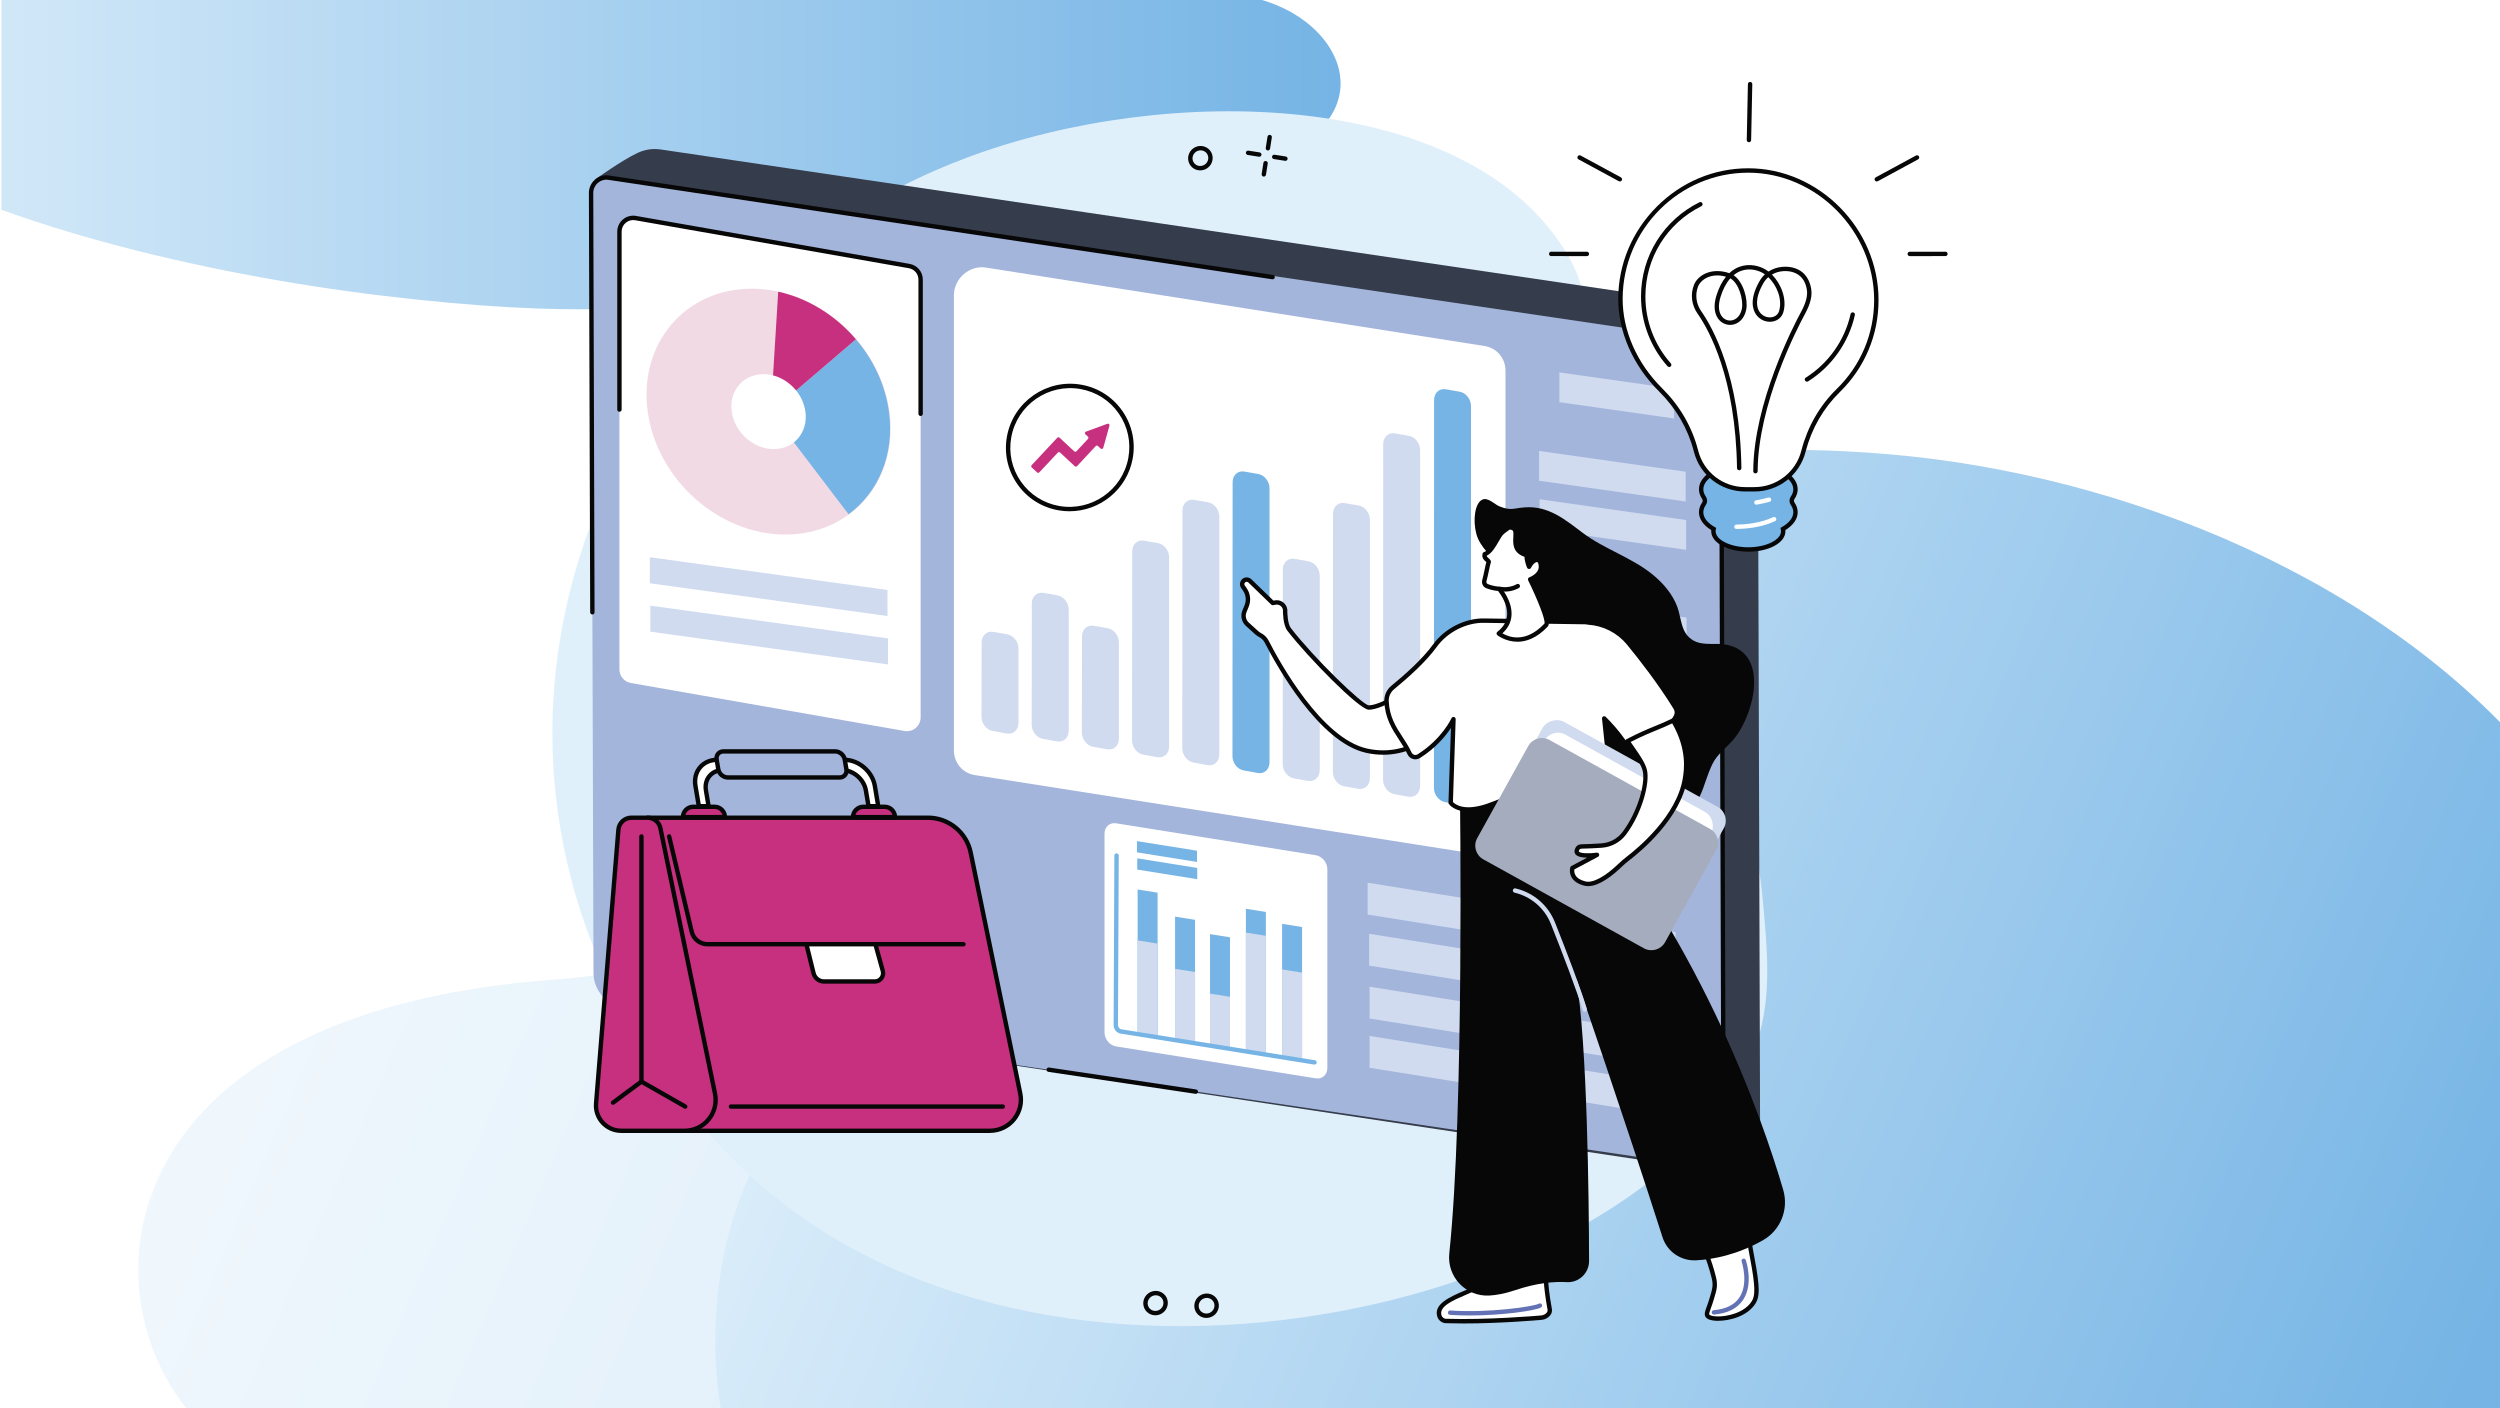 <?xml version="1.0" encoding="UTF-8"?>
<svg id="Layer_1" xmlns="http://www.w3.org/2000/svg" xmlns:xlink="http://www.w3.org/1999/xlink" viewBox="0 0 1708 962">
  <defs>
    <style>
      .cls-1 {
        fill: none;
      }

      .cls-2 {
        fill: #070707;
      }

      .cls-3 {
        fill: #c6307e;
      }

      .cls-4 {
        fill: #a4acbe;
      }

      .cls-5 {
        fill: #6372b4;
      }

      .cls-6 {
        fill: url(#linear-gradient-3);
      }

      .cls-7 {
        fill: url(#linear-gradient-2);
      }

      .cls-8 {
        fill: #d0dbf0;
      }

      .cls-9 {
        fill: #f2dae5;
      }

      .cls-10 {
        fill: url(#linear-gradient);
      }

      .cls-11 {
        fill: #fff;
      }

      .cls-12 {
        fill: #353c4b;
      }

      .cls-13 {
        fill: #75b4e5;
      }

      .cls-14 {
        fill: #e0f0fb;
      }

      .cls-15 {
        opacity: .4;
      }

      .cls-16 {
        clip-path: url(#clippath);
      }

      .cls-17 {
        fill: #a4b5dc;
      }
    </style>
    <clipPath id="clippath">
      <rect class="cls-1" x="1" width="1708" height="962"/>
    </clipPath>
    <linearGradient id="linear-gradient" x1="155.63" y1="426.96" x2="1578.54" y2="1043.18" gradientUnits="userSpaceOnUse">
      <stop offset="0" stop-color="#e0f0fb"/>
      <stop offset="1" stop-color="#75b4e5"/>
    </linearGradient>
    <linearGradient id="linear-gradient-2" x1="546.24" y1="513.46" x2="1665.04" y2="997.98" xlink:href="#linear-gradient"/>
    <linearGradient id="linear-gradient-3" x1="-152.19" y1="65.68" x2="915.89" y2="65.68" gradientUnits="userSpaceOnUse">
      <stop offset="0" stop-color="#e0f0fb"/>
      <stop offset="1" stop-color="#75b4e5"/>
    </linearGradient>
  </defs>
  <rect class="cls-11" width="1708" height="962"/>
  <g class="cls-16">
    <g class="cls-15">
      <path class="cls-10" d="M1129.72,378.73c-414.89-21.85-445.11,112.39-500.06,188.88-20.61,28.68-55.9,49.9-91.96,65.22-47.08,20-102.92,32.22-161.19,36.63C1.7,697.83,62.85,985.18,203.79,1009.36h1494.69c368.18-398.04-153.86-608.77-568.75-630.63Z"/>
    </g>
    <path class="cls-7" d="M1289.95,310.3c-321.09-27.08-344.48,139.24-387,234.01-15.95,35.54-43.26,61.83-71.17,80.81-36.43,24.78-79.65,39.92-124.74,45.38-290.08,35.15-242.75,391.17-133.68,421.12h1156.76c284.94-493.16-119.08-754.24-440.16-781.32Z"/>
    <path class="cls-6" d="M262.15,202.13c254.55,30.34,277.7-21.84,314.1-49.61,13.65-10.41,36.08-17.07,58.79-21.33,29.65-5.56,64.42-7.55,100.42-6.28,231.6,8.14,203.7-110.1,117.79-127.11L-66.47-79.97C-306.5,60.26,7.6,171.8,262.15,202.13Z"/>
  </g>
  <g id="Performance_management">
    <path class="cls-14" d="M413.7,333.85c-17.96,39.81-44.55,116.03-33.86,210.83,13.71,121.63,81.59,217.52,147.61,271.4,219.09,178.8,620.16,63.29,673.27-105.14,9.64-30.56,6.93-60.03,3.59-96.29-10.6-115.34-66.45-149.62-104.01-272.08-34.18-111.45-.48-123.99-32.44-173.54-69.33-107.48-269.47-112.9-407.18-61.37-52.9,19.79-181.25,80.51-246.98,226.19Z"/>
    <path class="cls-11" d="M879.51,500.28c-.4,0-.79-.16-1.09-.47-2.73-2.87-5.55-5.73-8.39-8.5-.59-.58-.6-1.53-.03-2.12.58-.59,1.53-.6,2.12-.03,2.87,2.8,5.71,5.69,8.47,8.58.57.6.55,1.55-.05,2.12-.29.28-.66.41-1.03.41ZM862.35,483.51c-.36,0-.72-.13-1.01-.39-2.94-2.67-5.96-5.32-8.98-7.88-.63-.54-.71-1.48-.18-2.11.53-.63,1.48-.71,2.11-.18,3.05,2.58,6.1,5.25,9.06,7.95.61.56.66,1.51.1,2.12-.3.33-.7.49-1.11.49ZM844.03,468.02c-.32,0-.65-.1-.93-.32-3.11-2.45-6.32-4.87-9.52-7.21-.67-.49-.82-1.43-.33-2.1.49-.67,1.43-.82,2.1-.33,3.24,2.36,6.47,4.81,9.61,7.28.65.51.76,1.45.25,2.11-.3.38-.74.57-1.18.57ZM824.64,453.88c-.29,0-.58-.08-.84-.26-3.29-2.22-6.66-4.41-10.02-6.51-.7-.44-.92-1.36-.48-2.07.44-.7,1.36-.92,2.07-.48,3.39,2.12,6.79,4.32,10.11,6.56.69.46.87,1.4.4,2.08-.29.43-.76.66-1.24.66ZM804.29,441.17c-.25,0-.51-.06-.75-.2-3.43-1.97-6.95-3.91-10.46-5.77-.73-.39-1.01-1.29-.63-2.03.39-.73,1.29-1.01,2.03-.63,3.54,1.87,7.09,3.83,10.56,5.82.72.41.96,1.33.55,2.05-.28.48-.78.75-1.3.75ZM783.07,429.97c-.22,0-.44-.05-.65-.15-3.58-1.73-7.23-3.41-10.85-4.99-.76-.33-1.1-1.22-.77-1.98.33-.76,1.22-1.1,1.98-.77,3.65,1.6,7.34,3.29,10.95,5.04.75.36,1.06,1.26.7,2-.26.54-.79.85-1.35.85ZM761.09,420.35c-.18,0-.37-.03-.55-.11-3.68-1.46-7.45-2.87-11.19-4.19-.78-.28-1.19-1.13-.91-1.91.28-.78,1.13-1.19,1.91-.91,3.77,1.33,7.57,2.76,11.29,4.23.77.3,1.15,1.18.84,1.95-.23.59-.8.95-1.39.95ZM738.47,412.34c-.15,0-.3-.02-.45-.07-3.77-1.18-7.63-2.32-11.46-3.37-.8-.22-1.27-1.04-1.05-1.84.22-.8,1.04-1.27,1.84-1.05,3.87,1.06,7.76,2.2,11.57,3.4.79.25,1.23,1.09.98,1.88-.2.64-.79,1.05-1.43,1.05Z"/>
    <g>
      <g>
        <g>
          <path class="cls-2" d="M866.23,102.8c-.08,0-.16,0-.23-.02-.82-.13-1.38-.9-1.25-1.71l1.2-7.67c.13-.82.9-1.38,1.71-1.25.82.13,1.38.9,1.25,1.71l-1.2,7.67c-.12.74-.75,1.27-1.48,1.27Z"/>
          <path class="cls-2" d="M863.44,120.65c-.08,0-.16,0-.23-.02-.82-.13-1.38-.9-1.25-1.71l1.2-7.67c.13-.82.9-1.37,1.71-1.25.82.13,1.38.9,1.25,1.71l-1.2,7.67c-.12.74-.75,1.27-1.48,1.27Z"/>
          <path class="cls-2" d="M860.34,107.1c-.08,0-.16,0-.23-.02l-7.66-1.2c-.82-.13-1.38-.9-1.25-1.71.13-.82.9-1.37,1.71-1.25l7.66,1.2c.82.13,1.38.9,1.25,1.71-.12.74-.75,1.27-1.48,1.27Z"/>
          <path class="cls-2" d="M878.2,109.89c-.08,0-.16,0-.23-.02l-7.66-1.2c-.82-.13-1.38-.9-1.25-1.71.13-.82.9-1.37,1.71-1.25l7.66,1.2c.82.13,1.38.9,1.25,1.71-.12.74-.75,1.27-1.48,1.27Z"/>
        </g>
        <path class="cls-2" d="M819.96,116.4c-1.47,0-2.95-.38-4.29-1.19h0c-1.89-1.14-3.22-2.95-3.73-5.1-.52-2.18-.15-4.44,1.05-6.37,2.45-3.93,7.63-5.2,11.55-2.83,1.89,1.14,3.22,2.95,3.73,5.1.52,2.18.15,4.44-1.05,6.37-1.61,2.59-4.42,4.02-7.26,4.02ZM817.22,112.64c2.52,1.52,5.87.69,7.46-1.85.77-1.24,1.01-2.69.68-4.08-.33-1.36-1.17-2.51-2.36-3.23-2.52-1.52-5.87-.69-7.45,1.85-.77,1.24-1.01,2.69-.68,4.08.33,1.36,1.17,2.51,2.36,3.23h0Z"/>
      </g>
      <path class="cls-2" d="M789.32,898.61c-1.47,0-2.95-.38-4.29-1.19h0c-1.89-1.14-3.22-2.95-3.73-5.1-.52-2.18-.15-4.44,1.05-6.37,2.45-3.93,7.63-5.2,11.55-2.83,1.89,1.14,3.22,2.95,3.73,5.1.52,2.18.15,4.44-1.05,6.37-1.61,2.59-4.42,4.02-7.26,4.02ZM786.58,894.86c2.52,1.52,5.87.69,7.46-1.85.77-1.24,1.02-2.69.68-4.08-.33-1.36-1.17-2.51-2.36-3.23-2.52-1.52-5.87-.69-7.46,1.85-.77,1.24-1.01,2.69-.68,4.08.33,1.36,1.16,2.51,2.36,3.23h0Z"/>
      <path class="cls-2" d="M824.19,900.41c-1.47,0-2.95-.38-4.29-1.19h0c-1.89-1.14-3.22-2.96-3.73-5.1-.52-2.18-.15-4.44,1.05-6.37,2.45-3.93,7.63-5.2,11.55-2.83,1.89,1.14,3.22,2.95,3.73,5.1.52,2.18.15,4.45-1.05,6.37-1.61,2.59-4.42,4.02-7.26,4.02ZM821.45,896.65c2.53,1.52,5.87.69,7.46-1.85.77-1.24,1.01-2.69.68-4.08-.33-1.36-1.17-2.51-2.36-3.23-2.52-1.52-5.87-.69-7.46,1.85-.77,1.24-1.01,2.69-.68,4.08.33,1.36,1.16,2.51,2.36,3.23h0Z"/>
    </g>
    <g>
      <g>
        <path class="cls-12" d="M1193.26,786.77l-7.02,6.45c-5.35,4.91-12.52,7.18-19.42,6.14l-743.83-112.12c-9.89-1.49-14.68-11.78-14.78-21.91l-4.96-512.7c-.06-6.05,3.58-30.17,3.58-30.17,0,0,18.09-13.03,28.89-18.04,4.93-2.29,10.34-3.09,15.55-2.32l736.59,108.97c7.52,1.11,12.93,7.43,12.96,15.14l1.66,539.82c.02,7.76-3.35,15.34-9.22,20.74Z"/>
        <path class="cls-17" d="M1170.72,798.08l-745.33-110.26c-11.57-1.71-19.88-11.43-19.92-23.28l-1.64-532.81c-.02-6.26,5.7-11.29,11.81-10.38l747.31,110.56c7.52,1.11,12.93,7.43,12.95,15.14l1.68,545.01c.01,3.64-3.31,6.56-6.86,6.03Z"/>
        <path class="cls-2" d="M404.71,419.82c-.83,0-1.5-.67-1.5-1.5l-.88-286.58c0-3.45,1.52-6.76,4.19-9.07,2.62-2.27,6.03-3.29,9.34-2.8l453.83,67.97c.82.12,1.38.89,1.26,1.71-.12.82-.89,1.39-1.71,1.26l-453.83-67.97c-2.44-.36-4.97.4-6.94,2.1-2.01,1.74-3.16,4.22-3.15,6.79l.88,286.58c0,.83-.67,1.5-1.5,1.5h0Z"/>
        <path class="cls-2" d="M1171.54,799.64c-.35,0-.7-.03-1.04-.08l-43.15-6.43c-.82-.12-1.38-.89-1.26-1.71.12-.82.89-1.39,1.7-1.26l43.15,6.43c1.24.18,2.52-.21,3.52-1.07,1.03-.89,1.62-2.16,1.61-3.47l-1.68-545.01c-.01-4.16-1.79-8.03-4.87-10.62-.63-.53-.72-1.48-.18-2.11.53-.63,1.48-.72,2.11-.18,3.76,3.16,5.92,7.86,5.93,12.91l1.68,545.01c0,2.19-.96,4.28-2.65,5.75-1.39,1.2-3.12,1.85-4.88,1.85Z"/>
      </g>
      <g>
        <g>
          <path class="cls-11" d="M1006.69,583.13l-340.7-53.6c-8.33-1.31-14.28-8.35-14.28-16.9V201.82c0-11.55,10.61-20.78,21.87-19.01l340.7,53.6c8.33,1.31,14.28,8.35,14.28,16.9v310.81c0,11.55-10.61,20.78-21.87,19.01Z"/>
          <g>
            <path class="cls-8" d="M687.88,501.15l-9.68-1.75c-4.25-.77-7.65-5.1-7.65-9.74l.09-50.72c0-4.76,3.58-8.02,7.94-7.26l9.59,1.68c4.26.75,7.68,5.08,7.68,9.73v50.79c0,4.78-3.6,8.06-7.98,7.27Z"/>
            <path class="cls-8" d="M722.18,506.54l-9.69-1.75c-4.25-.77-7.65-5.1-7.65-9.74l.1-82.74c0-4.76,3.58-8.03,7.94-7.26l9.59,1.68c4.26.75,7.68,5.07,7.68,9.73v82.82c0,4.78-3.6,8.05-7.98,7.26Z"/>
            <path class="cls-8" d="M756.47,511.94l-9.69-1.75c-4.25-.77-7.65-5.1-7.65-9.74l.1-65.68c0-4.76,3.58-8.03,7.94-7.26l9.59,1.68c4.26.75,7.68,5.08,7.68,9.73v65.75c0,4.78-3.6,8.06-7.98,7.27Z"/>
            <path class="cls-8" d="M790.77,517.33l-9.69-1.75c-4.25-.77-7.65-5.09-7.65-9.74l.11-129.2c0-4.76,3.58-8.03,7.94-7.27l9.58,1.68c4.26.75,7.68,5.08,7.68,9.73v129.28c0,4.78-3.6,8.05-7.98,7.26Z"/>
            <path class="cls-8" d="M825.07,522.73l-9.69-1.75c-4.25-.77-7.65-5.09-7.65-9.73l.11-162.47c0-4.76,3.58-8.04,7.94-7.27l9.58,1.68c4.26.75,7.68,5.07,7.68,9.73v162.55c0,4.78-3.6,8.06-7.98,7.27Z"/>
            <path class="cls-13" d="M859.36,528.12l-9.69-1.75c-4.25-.77-7.65-5.09-7.65-9.73l.11-187.21c0-4.76,3.58-8.04,7.94-7.27l9.58,1.68c4.26.75,7.68,5.07,7.68,9.73v187.29c0,4.78-3.6,8.06-7.98,7.27Z"/>
            <path class="cls-8" d="M893.66,533.52l-9.69-1.75c-4.25-.77-7.65-5.09-7.65-9.73l.11-132.99c0-4.76,3.58-8.03,7.94-7.27l9.58,1.68c4.26.75,7.68,5.08,7.68,9.73v133.06c0,4.78-3.6,8.05-7.98,7.26Z"/>
            <path class="cls-8" d="M927.96,538.92l-9.69-1.75c-4.25-.77-7.65-5.09-7.65-9.73l.11-176.47c0-4.76,3.58-8.04,7.94-7.27l9.58,1.68c4.26.75,7.68,5.08,7.68,9.73v176.55c0,4.78-3.6,8.05-7.98,7.26Z"/>
            <path class="cls-8" d="M962.25,544.31l-9.69-1.75c-4.25-.77-7.65-5.09-7.65-9.73l.11-229.48c0-4.76,3.58-8.04,7.94-7.27l9.58,1.68c4.26.75,7.68,5.08,7.68,9.73v229.55c0,4.78-3.6,8.05-7.98,7.26Z"/>
            <path class="cls-13" d="M997.01,549.78l-9.69-1.75c-4.25-.77-7.65-5.09-7.65-9.73l.11-265.09c0-4.76,3.58-8.04,7.94-7.27l9.58,1.68c4.26.75,7.68,5.08,7.68,9.73v265.17c0,4.78-3.6,8.05-7.98,7.26Z"/>
          </g>
        </g>
        <g>
          <path class="cls-11" d="M898.97,736.73l-136.49-21.82c-4.35-.7-7.87-4.99-7.87-9.6v-135.75c0-4.61,3.53-7.78,7.87-7.08l136.49,21.82c4.35.7,7.87,4.99,7.87,9.6v135.75c0,4.61-3.53,7.78-7.87,7.08Z"/>
          <g>
            <polygon class="cls-13" points="790.88 707.89 777.23 705.71 777.23 607.7 790.88 609.88 790.88 707.89"/>
            <polygon class="cls-8" points="790.88 707.89 777.23 705.71 777.23 642.48 790.88 644.66 790.88 707.89"/>
            <polygon class="cls-13" points="816.46 711.98 802.81 709.8 802.81 626.24 816.46 628.42 816.46 711.98"/>
            <polygon class="cls-8" points="816.46 711.98 802.81 709.8 802.81 661.92 816.46 664.1 816.46 711.98"/>
            <polygon class="cls-13" points="840.33 716.25 826.69 714.07 826.69 638.19 840.33 640.37 840.33 716.25"/>
            <polygon class="cls-8" points="840.33 716.25 826.69 714.07 826.69 678.84 840.33 681.02 840.33 716.25"/>
            <polygon class="cls-13" points="864.84 721.07 851.2 718.89 851.2 620.88 864.84 623.06 864.84 721.07"/>
            <polygon class="cls-8" points="864.84 721.07 851.2 718.89 851.2 637.14 864.84 639.32 864.84 721.07"/>
            <polygon class="cls-13" points="889.57 724.58 875.93 722.39 875.93 631.16 889.57 633.34 889.57 724.58"/>
            <polygon class="cls-8" points="889.57 724.58 875.93 722.39 875.93 662.32 889.57 664.5 889.57 724.58"/>
          </g>
          <path class="cls-13" d="M898.1,727.33c-.08,0-.16,0-.24-.02l-132.21-21.14c-2.72-.44-4.84-3-4.83-5.85l.52-115.82c0-.83.67-1.49,1.5-1.49h0c.83,0,1.5.68,1.49,1.51l-.52,115.82c0,1.36,1.05,2.67,2.3,2.87l132.21,21.14c.82.13,1.38.9,1.24,1.72-.12.74-.76,1.26-1.48,1.26Z"/>
          <g>
            <polygon class="cls-13" points="817.8 588.89 776.81 582.34 776.81 574.66 817.8 581.21 817.8 588.89"/>
            <polygon class="cls-13" points="817.95 600.66 776.96 594.1 776.96 586.42 817.95 592.98 817.95 600.66"/>
          </g>
        </g>
        <g>
          <path class="cls-11" d="M617.96,499.4l-187-32.78c-4.49-.79-7.77-4.69-7.77-9.25V158.24c0-5.83,5.26-10.25,11.01-9.25l187,32.78c4.49.79,7.77,4.69,7.77,9.25v299.14c0,5.83-5.26,10.25-11.01,9.25Z"/>
          <g>
            <g>
              <path class="cls-9" d="M607.7,281.39c6.25,46.39-25.66,83.91-71.28,83.82-45.62-.1-87.67-37.78-93.93-84.17-6.25-46.39,25.66-83.91,71.28-83.82,45.62.1,87.67,37.78,93.93,84.17Z"/>
              <path class="cls-13" d="M526.6,281.54l53.16,69.82c20.28-14.99,31.53-40.72,27.58-69.98-2.5-18.55-10.73-35.7-22.61-49.61l-58.13,49.77Z"/>
              <path class="cls-3" d="M531.67,199.28l-5.07,82.26,58.13-49.75c-13.82-16.18-32.58-27.98-53.06-32.51Z"/>
              <path class="cls-11" d="M550.27,281.27c1.91,14.14-7.82,25.57-21.72,25.54-13.9-.03-26.72-11.51-28.62-25.65-1.91-14.14,7.82-25.57,21.72-25.54,13.9.03,26.72,11.51,28.62,25.65Z"/>
            </g>
            <polygon class="cls-8" points="606.33 420.88 443.96 398.49 443.96 380.7 606.33 403.09 606.33 420.88"/>
            <polygon class="cls-8" points="606.7 453.96 444.32 431.57 444.32 413.78 606.7 436.17 606.7 453.96"/>
          </g>
          <path class="cls-2" d="M628.97,284.22c-.83,0-1.5-.67-1.5-1.5v-91.7c0-3.84-2.74-7.11-6.53-7.77l-187-32.78c-2.3-.41-4.65.23-6.43,1.73-1.79,1.5-2.81,3.7-2.81,6.04v121.58c0,.83-.67,1.5-1.5,1.5s-1.5-.67-1.5-1.5v-121.58c0-3.22,1.42-6.26,3.88-8.34,2.47-2.08,5.71-2.94,8.88-2.39l187,32.78c5.22.92,9.01,5.42,9.01,10.72v91.7c0,.83-.67,1.5-1.5,1.5Z"/>
        </g>
        <g>
          <polygon class="cls-8" points="1144.78 658.56 934.39 624.82 934.39 603.08 1144.78 636.83 1144.78 658.56"/>
          <polygon class="cls-8" points="1145.77 693.43 935.38 659.69 935.38 637.95 1145.77 671.7 1145.77 693.43"/>
          <polygon class="cls-8" points="1146.09 729.6 935.7 695.85 935.7 674.12 1146.09 707.86 1146.09 729.6"/>
          <polygon class="cls-8" points="1146.09 763.26 935.7 729.51 935.7 707.77 1146.09 741.52 1146.09 763.26"/>
        </g>
        <g>
          <polygon class="cls-8" points="1143.69 285.89 1065.37 274.78 1065.37 254.44 1143.69 265.55 1143.69 285.89"/>
          <polygon class="cls-8" points="1151.65 342.63 1051.49 328.43 1051.49 308.09 1151.65 322.29 1151.65 342.63"/>
          <polygon class="cls-8" points="1151.97 375.63 1051.82 361.43 1051.82 341.1 1151.97 355.29 1151.97 375.63"/>
          <polygon class="cls-8" points="1152.29 442.29 1052.14 428.09 1052.14 407.76 1152.29 421.96 1152.29 442.29"/>
          <polygon class="cls-8" points="1151.97 475.56 1051.81 461.36 1051.81 441.02 1151.97 455.22 1151.97 475.56"/>
          <polygon class="cls-8" points="1151.33 508.42 1051.17 494.22 1051.17 472.92 1151.33 487.11 1151.33 508.42"/>
        </g>
      </g>
      <path class="cls-2" d="M816.97,747.32c-.07,0-.15,0-.22-.02l-100.5-15c-.82-.12-1.38-.89-1.26-1.71.12-.82.89-1.39,1.71-1.26l100.5,15c.82.12,1.38.89,1.26,1.71-.11.74-.75,1.28-1.48,1.28Z"/>
    </g>
    <g>
      <g>
        <path class="cls-11" d="M689.43,298.42c4.17-22.88,26.12-38.15,49.02-34.11,22.9,4.04,38.09,25.86,33.92,48.74-4.17,22.88-26.12,38.15-49.02,34.11-22.9-4.04-38.09-25.86-33.92-48.74Z"/>
        <path class="cls-2" d="M730.7,349.3c-2.51,0-5.05-.22-7.61-.67-11.47-2.02-21.45-8.39-28.08-17.93-6.63-9.54-9.14-21.1-7.05-32.56h0c4.31-23.65,27.08-39.49,50.76-35.31,11.47,2.02,21.45,8.39,28.08,17.93,6.63,9.53,9.14,21.1,7.05,32.55-3.85,21.1-22.38,35.98-43.15,35.98ZM690.91,298.69c-1.94,10.67.39,21.43,6.56,30.3,6.18,8.88,15.46,14.8,26.14,16.69,22.06,3.89,43.27-10.87,47.28-32.9,1.94-10.67-.38-21.43-6.56-30.3-6.18-8.88-15.46-14.8-26.14-16.69-22.05-3.89-43.27,10.87-47.28,32.9h0Z"/>
      </g>
      <path class="cls-3" d="M756.56,289.52l-14.64,5.38c-.76.28-.96,1.26-.37,1.81l1.73,1.61c.44.41.46,1.09.05,1.53l-7.87,8.46c-.41.44-1.09.46-1.53.06l-10.06-9.36c-.44-.41-1.12-.38-1.53.06l-17.54,18.75c-.41.44-.38,1.12.06,1.53l3.68,3.42c.44.41,1.12.38,1.53-.06l12.64-13.48c.41-.44,1.09-.46,1.53-.06l10.06,9.36c.44.41,1.12.38,1.53-.06l12.76-13.71c.41-.44,1.1-.46,1.53-.05l1.86,1.74c.59.55,1.57.28,1.78-.5l4.21-15.12c.24-.85-.59-1.61-1.42-1.31Z"/>
    </g>
    <g>
      <g>
        <g>
          <g>
            <path class="cls-13" d="M1224.78,344.24c-.89-1.29-.89-2.96,0-4.25,1.23-1.78,1.89-3.7,1.89-5.71,0-9.31-14.43-16.86-32.23-16.86s-32.23,7.55-32.23,16.86c0,2,.67,3.92,1.89,5.71.89,1.29.89,2.96,0,4.25-1.23,1.78-1.89,3.7-1.89,5.71,0,4.42,3.25,8.44,8.56,11.45-.12.5-.18,1.01-.18,1.53,0,6.89,10.68,12.48,23.85,12.48s23.85-5.59,23.85-12.48c0-.52-.07-1.03-.18-1.53,5.31-3.01,8.56-7.03,8.56-11.45,0-2-.67-3.92-1.89-5.71Z"/>
            <path class="cls-2" d="M1194.45,376.9c-14.21,0-25.35-6.14-25.35-13.98,0-.25.01-.5.04-.76-5.44-3.33-8.42-7.64-8.42-12.22,0-2.27.73-4.47,2.16-6.56.53-.77.53-1.77,0-2.55-1.43-2.08-2.16-4.29-2.16-6.56,0-10.3,14.81-18.36,33.73-18.36s33.73,8.07,33.73,18.36c0,2.27-.73,4.48-2.16,6.56-.53.77-.53,1.77,0,2.55,1.43,2.08,2.16,4.29,2.16,6.56,0,4.57-2.98,8.88-8.42,12.22.03.26.04.51.04.76,0,7.84-11.13,13.98-25.35,13.98ZM1194.45,318.92c-16.66,0-30.73,7.04-30.73,15.36,0,1.65.55,3.29,1.63,4.86,1.24,1.81,1.24,4.14,0,5.95-1.08,1.57-1.63,3.21-1.63,4.86,0,3.69,2.77,7.29,7.8,10.14l.98.55-.25,1.09c-.1.42-.15.81-.15,1.19,0,5.95,10.23,10.98,22.35,10.98s22.35-5.03,22.35-10.98c0-.38-.05-.77-.15-1.19l-.25-1.09.98-.55c5.03-2.85,7.8-6.45,7.8-10.14,0-1.65-.55-3.28-1.63-4.86h0c-1.24-1.81-1.24-4.14,0-5.95,1.08-1.57,1.63-3.21,1.63-4.86,0-8.33-14.07-15.36-30.73-15.36Z"/>
          </g>
          <g>
            <path class="cls-11" d="M1281.92,204.99c0-47.76-39.75-88.51-87.52-88.51-47.67,0-86.99,39.64-87.31,87.31-.16,24.27,11.55,46.85,27.51,62.66,11.52,11.4,19.91,25.56,23.99,41.25l.2.76c3.96,15.22,17.7,25.85,33.42,25.85h6.45c15.73,0,29.47-10.62,33.42-25.85l.12-.46c4.05-15.57,12.1-29.87,23.62-41.11,16.1-15.7,26.09-37.63,26.09-61.9Z"/>
            <path class="cls-2" d="M1198.66,335.79h-6.45c-16.41,0-30.75-11.09-34.88-26.97l-.2-.76c-3.94-15.16-12.1-29.18-23.59-40.56-17.92-17.74-28.11-40.96-27.96-63.73.16-23.49,9.51-45.71,26.34-62.58,16.87-16.91,39.05-26.22,62.48-26.22,48.25,0,89.02,41.22,89.02,90.01,0,23.91-9.43,46.27-26.55,62.97-11.14,10.87-19.17,24.84-23.22,40.41l-.12.46c-4.13,15.88-18.47,26.97-34.88,26.97ZM1194.41,117.98c-47,0-85.5,38.5-85.81,85.82-.15,21.96,9.72,44.41,27.07,61.58,11.88,11.75,20.31,26.25,24.38,41.93l.2.76c3.78,14.56,16.93,24.72,31.97,24.72h6.45c15.04,0,28.19-10.17,31.97-24.72l.12-.46c4.18-16.1,12.49-30.55,24.02-41.8,16.53-16.13,25.64-37.73,25.64-60.82,0-47.16-39.39-87.01-86.02-87.01Z"/>
          </g>
        </g>
        <g>
          <path class="cls-2" d="M1199.31,323.41h0c-.83,0-1.5-.68-1.49-1.51.19-46.5,27.35-99,32.79-109.05,3.26-6.03,4.51-10.97,3.81-15.1-1.04-6.15-4.19-10.1-9.35-11.76-3.74-1.2-9.58-1.29-14.5,1.6,6.21,6.22,10.42,16.6,7.84,25.6-.99,3.45-3.77,5.88-7.43,6.5-4.29.72-8.69-1.16-11.22-4.78-2.19-3.13-4.8-10.23,2.26-22.69,1.08-1.91,2.36-3.49,3.76-4.79-.26-.19-.53-.36-.8-.53-3.67-2.31-9.7-4-15.64-1.78-1.77.66-3.42,1.63-4.95,2.9,6.66,4.43,10,16.69,8.62,23.55-1.03,5.09-3.99,8.73-8.14,9.98-3.52,1.06-7.34.09-9.95-2.53-3.64-3.65-4.5-9.78-2.36-16.82,1.78-5.86,4.13-10.09,6.62-13.14-10.08-2.91-17.14,1.9-19.04,6.61-2.2,5.43-1.4,11.9,2.09,16.88,7.96,11.38,26.58,44.6,27.49,107.23.01.83-.65,1.51-1.48,1.52-.81,0-1.51-.65-1.52-1.48-.9-61.8-19.15-94.4-26.95-105.55-4.13-5.9-5.03-13.27-2.41-19.73,2.88-7.1,12.59-11.87,24.08-7.91,2.37-2.23,4.77-3.54,6.85-4.32,6.97-2.59,14.02-.64,18.29,2.06.56.35,1.1.73,1.64,1.15,5.93-3.9,13.19-3.85,17.77-2.38,7.87,2.53,10.54,9.07,11.39,14.11.83,4.89-.48,10.3-4.12,17.03-5.38,9.94-32.24,61.86-32.43,107.64,0,.83-.67,1.49-1.5,1.49ZM1182.15,190.17c-2.82,3.16-5.1,7.5-6.74,12.9-1.81,5.94-1.22,10.98,1.61,13.83,1.86,1.87,4.46,2.53,6.96,1.78,3.05-.92,5.26-3.73,6.06-7.7,1.2-5.96-2-17.59-7.9-20.8ZM1208.1,189.36c-1.31,1.15-2.49,2.58-3.49,4.34-6.25,11.03-4.19,16.95-2.41,19.49,1.87,2.68,5.12,4.06,8.27,3.54,2.53-.42,4.37-2.02,5.04-4.36,2.32-8.12-1.67-17.54-7.41-23Z"/>
          <path class="cls-2" d="M1234.51,260.76c-.5,0-.99-.25-1.27-.7-.44-.7-.23-1.63.47-2.07,15.5-9.75,26.66-25.58,30.61-43.43.18-.81.98-1.32,1.79-1.14.81.18,1.32.98,1.14,1.79-4.12,18.63-15.77,35.15-31.94,45.32-.25.16-.52.23-.8.23Z"/>
          <path class="cls-2" d="M1140.39,250.74c-.41,0-.83-.17-1.12-.5-11.69-13.15-18.13-30.09-18.13-47.7,0-27.47,15.29-52.13,39.9-64.35.74-.37,1.64-.07,2.01.68.37.74.07,1.64-.68,2.01-23.58,11.71-38.23,35.34-38.23,61.67,0,16.88,6.17,33.11,17.37,45.71.55.62.49,1.57-.12,2.12-.29.25-.64.38-1,.38Z"/>
          <path class="cls-11" d="M1199.96,344.8c-.72,0-1.35-.52-1.48-1.25-.14-.82.41-1.59,1.23-1.73,2.94-.5,5.79-1.14,8.48-1.91.8-.23,1.63.24,1.85,1.04.23.8-.24,1.63-1.04,1.85-2.79.79-5.75,1.45-8.79,1.98-.09.01-.17.02-.26.02Z"/>
          <path class="cls-11" d="M1186.37,361.38c-.82,0-1.49-.66-1.5-1.49,0-.83.66-1.51,1.49-1.51,6.65-.06,16.4-.98,25.11-5.06.75-.36,1.64-.03,1.99.72.35.75.03,1.64-.72,1.99-9.2,4.3-19.41,5.28-26.36,5.34h-.01Z"/>
        </g>
      </g>
      <g>
        <path class="cls-2" d="M1194.88,97.17h-.03c-.83-.02-1.49-.7-1.47-1.53l.79-38.2c.02-.82.69-1.47,1.5-1.47h.03c.83.02,1.49.7,1.47,1.53l-.79,38.2c-.02.82-.69,1.47-1.5,1.47Z"/>
        <path class="cls-2" d="M1084.17,174.98h0l-24.39-.02c-.83,0-1.5-.67-1.5-1.5s.67-1.5,1.5-1.5h0l24.39.02c.83,0,1.5.67,1.5,1.5,0,.83-.67,1.5-1.5,1.5Z"/>
        <path class="cls-2" d="M1106.68,123.98c-.24,0-.49-.06-.71-.18l-27.51-14.91c-.73-.39-1-1.3-.6-2.03.39-.73,1.3-1,2.03-.6l27.51,14.91c.73.39,1,1.3.6,2.03-.27.5-.79.79-1.32.79Z"/>
        <path class="cls-2" d="M1304.73,174.98c-.83,0-1.5-.67-1.5-1.5,0-.83.67-1.5,1.5-1.5l24.39-.02h0c.83,0,1.5.67,1.5,1.5,0,.83-.67,1.5-1.5,1.5l-24.39.02h0Z"/>
        <path class="cls-2" d="M1282.22,123.98c-.53,0-1.05-.28-1.32-.79-.39-.73-.12-1.64.6-2.03l27.51-14.91c.73-.39,1.64-.12,2.03.6.39.73.12,1.64-.6,2.03l-27.51,14.91c-.23.12-.47.18-.71.18Z"/>
      </g>
    </g>
    <g>
      <g>
        <path class="cls-3" d="M453.01,772.55h223.28c13.4,0,23.43-12.3,20.73-25.43l-33.88-164.67c-2.85-13.85-15.04-23.79-29.18-23.79h-191.52l10.56,213.89Z"/>
        <path class="cls-2" d="M676.3,774.05h-223.28c-.8,0-1.46-.63-1.5-1.43l-10.56-213.89c-.02-.41.13-.81.41-1.11.28-.3.68-.47,1.09-.47h191.52c14.78,0,27.67,10.51,30.65,24.98l33.88,164.67c1.38,6.7-.31,13.58-4.63,18.89-4.32,5.3-10.73,8.34-17.57,8.34ZM454.44,771.05h221.86c5.94,0,11.49-2.64,15.24-7.24,3.75-4.6,5.22-10.57,4.02-16.39l-33.88-164.67c-2.69-13.09-14.35-22.59-27.71-22.59h-189.95l10.41,210.89Z"/>
      </g>
      <g>
        <path class="cls-3" d="M424.42,772.55h43.33c13.4,0,23.43-12.3,20.73-25.43l-37.31-181.37c-.85-4.12-4.48-7.08-8.69-7.08h-11.14c-4.62,0-8.47,3.55-8.84,8.15l-15.26,187.09c-.82,10.04,7.11,18.64,17.19,18.64Z"/>
        <path class="cls-2" d="M467.75,774.05h-43.33c-5.22,0-10.24-2.2-13.78-6.04-3.54-3.84-5.32-9.02-4.9-14.23l15.26-187.09c.44-5.34,4.98-9.53,10.34-9.53h11.14c4.9,0,9.17,3.48,10.16,8.28l37.31,181.38c1.38,6.7-.31,13.58-4.63,18.89-4.32,5.3-10.73,8.34-17.57,8.34ZM431.34,560.16c-3.81,0-7.04,2.97-7.35,6.77l-15.26,187.09c-.36,4.43,1.1,8.68,4.11,11.95,3.02,3.27,7.13,5.07,11.58,5.07h43.33c5.94,0,11.49-2.64,15.24-7.24,3.75-4.6,5.22-10.57,4.02-16.39l-37.31-181.38c-.7-3.41-3.74-5.88-7.22-5.88h-11.14Z"/>
      </g>
      <path class="cls-2" d="M658.26,646.6h-174.82c-5.9,0-10.98-4.01-12.34-9.76l-15.41-65.06c-.19-.81.31-1.61,1.11-1.81.8-.19,1.61.31,1.81,1.11l15.41,65.06c1.04,4.39,4.91,7.45,9.42,7.45h174.82c.83,0,1.5.67,1.5,1.5s-.67,1.5-1.5,1.5Z"/>
      <g>
        <path class="cls-11" d="M550.91,645.1l4.9,19.75c.79,3.34,3.78,5.7,7.21,5.7h34.63c3.77,0,6.5-3.59,5.49-7.23l-5.07-18.23h-47.15Z"/>
        <path class="cls-2" d="M597.64,672.06h-34.63c-4.15,0-7.71-2.82-8.67-6.86l-4.89-19.74c-.11-.45,0-.92.27-1.29.28-.36.72-.58,1.18-.58h47.15c.67,0,1.26.45,1.45,1.1l5.07,18.23c.61,2.19.17,4.48-1.2,6.29-1.37,1.81-3.46,2.84-5.73,2.84ZM552.83,646.6l4.44,17.89c.64,2.69,3,4.56,5.75,4.56h34.63c1.32,0,2.54-.6,3.34-1.66.8-1.05,1.06-2.39.7-3.67l-4.77-17.13h-44.1Z"/>
      </g>
      <path class="cls-2" d="M685.11,757.51h-185.73c-.83,0-1.5-.67-1.5-1.5s.67-1.5,1.5-1.5h185.73c.83,0,1.5.67,1.5,1.5s-.67,1.5-1.5,1.5Z"/>
      <g>
        <g>
          <path class="cls-3" d="M589.86,551.19h14.5c3.92,0,7.09,3.18,7.09,7.09h-28.68c0-3.92,3.18-7.09,7.09-7.09Z"/>
          <path class="cls-2" d="M611.45,559.78h-28.68c-.83,0-1.5-.67-1.5-1.5,0-4.74,3.85-8.59,8.59-8.59h14.5c4.74,0,8.59,3.85,8.59,8.59,0,.83-.67,1.5-1.5,1.5ZM584.47,556.78h25.27c-.66-2.36-2.82-4.09-5.39-4.09h-14.5c-2.56,0-4.73,1.73-5.39,4.09Z"/>
        </g>
        <g>
          <path class="cls-3" d="M473.67,551.19h14.5c3.92,0,7.09,3.18,7.09,7.09h-28.68c0-3.92,3.18-7.09,7.09-7.09Z"/>
          <path class="cls-2" d="M495.26,559.78h-28.68c-.83,0-1.5-.67-1.5-1.5,0-4.74,3.85-8.59,8.59-8.59h14.5c4.74,0,8.59,3.85,8.59,8.59,0,.83-.67,1.5-1.5,1.5ZM468.28,556.78h25.27c-.66-2.36-2.82-4.09-5.39-4.09h-14.5c-2.56,0-4.73,1.73-5.39,4.09Z"/>
        </g>
        <g>
          <path class="cls-11" d="M477.45,550.81l-2.34-13.88c-1.66-9.84,4.98-17.82,14.82-17.82h86.93c9.84,0,19.16,7.98,20.82,17.82l2.34,13.88h-6.65l-1.82-10.8c-1.29-7.66-8.54-13.87-16.2-13.87h-81.53c-7.66,0-12.82,6.21-11.53,13.87l1.82,10.8h-6.65Z"/>
          <path class="cls-2" d="M600.02,552.31h-6.65c-.73,0-1.36-.53-1.48-1.25l-1.82-10.8c-1.17-6.96-7.78-12.62-14.72-12.62h-81.53c-3.22,0-6.03,1.23-7.92,3.46-1.93,2.28-2.69,5.36-2.13,8.66l1.82,10.8c.07.44-.05.88-.33,1.22-.29.34-.7.53-1.15.53h-6.65c-.73,0-1.36-.53-1.48-1.25l-2.34-13.88c-.88-5.25.36-10.19,3.51-13.91,3.09-3.65,7.63-5.66,12.79-5.66h86.93c10.52,0,20.53,8.55,22.3,19.07l2.34,13.88c.07.44-.05.88-.33,1.22-.29.34-.7.53-1.15.53ZM594.64,549.31h3.61l-2.04-12.13c-1.54-9.14-10.21-16.57-19.34-16.57h-86.93c-4.26,0-7.99,1.63-10.5,4.6-2.56,3.03-3.57,7.11-2.84,11.47l2.13,12.63h3.61l-1.52-9.05c-.7-4.18.29-8.12,2.8-11.09,2.47-2.92,6.09-4.52,10.21-4.52h81.53c8.35,0,16.28,6.78,17.68,15.12l1.61,9.55Z"/>
        </g>
        <g>
          <path class="cls-17" d="M494.25,513.36h76.36c3.08,0,5.99,2.49,6.51,5.57l1.12,6.67c.52,3.08-1.56,5.57-4.63,5.57h-76.36c-3.08,0-5.99-2.49-6.51-5.57l-1.12-6.67c-.52-3.08,1.56-5.57,4.63-5.57Z"/>
          <path class="cls-2" d="M573.62,532.68h-76.36c-3.84,0-7.35-3-7.99-6.82l-1.12-6.67c-.33-1.95.14-3.79,1.33-5.19,1.16-1.38,2.86-2.14,4.79-2.14h76.36c3.84,0,7.35,3,7.99,6.82l1.12,6.67c.33,1.95-.14,3.79-1.33,5.19-1.17,1.38-2.87,2.14-4.79,2.14ZM494.25,514.86c-1.02,0-1.91.38-2.5,1.07-.6.71-.84,1.69-.66,2.75l1.12,6.67c.39,2.34,2.7,4.32,5.03,4.32h76.36c1.02,0,1.91-.38,2.5-1.07.6-.71.84-1.69.66-2.75l-1.12-6.67c-.39-2.34-2.7-4.32-5.03-4.32h-76.36Z"/>
        </g>
      </g>
      <path class="cls-2" d="M468.16,757.51c-.25,0-.51-.06-.74-.2l-29.93-17.05c-.47-.27-.76-.76-.76-1.3v-167.51c0-.83.67-1.5,1.5-1.5s1.5.67,1.5,1.5v166.64l29.17,16.62c.72.41.97,1.33.56,2.05-.28.49-.78.76-1.3.76Z"/>
      <path class="cls-2" d="M418.81,754.84c-.4,0-.8-.16-1.09-.46-.56-.59-.56-1.5.02-2.07.66-.65,13.93-10.4,19.61-14.56.67-.49,1.61-.34,2.1.32.49.67.34,1.61-.32,2.1-7.34,5.38-18.54,13.62-19.3,14.29-.29.26-.65.38-1.02.38Z"/>
    </g>
    <g>
      <path class="cls-2" d="M1081.06,363.87c-11.83-8.96-23.25-18.42-39.29-17.24-7.91.58-9.37,2.47-17.34-.68-3.27-1.29-7.76-6.3-11.6-4.65-5.21,2.24-6.72,13.98-4.19,23.47,2.52,9.43,11.02,15.35,16.03,23.28,7.81,12.38,15.41,22.62,25.58,33.38,10.26,10.86,20.23,23.64,20.81,38.57.53,13.54-6.8,26.1-8.85,39.49-4.95,32.38,19.95,53.97,48.73,61.28,11.3,2.87,23.6,2.92,34.31-1.69,18.16-7.82,17.28-21.83,24.67-37.09,3.03-6.26,8.82-10.65,13.53-15.78,14.19-15.44,26.48-59.4-3.55-65.67-7.49-1.56-15.84.83-22.61-2.76-9.26-4.91-8.28-15.06-11.46-23.45-3.2-8.43-9.46-15.77-16.32-21.44-14.59-12.05-33.39-17.62-48.45-29.03Z"/>
      <g>
        <g>
          <g>
            <path class="cls-11" d="M1157.76,838.3c3.14,6.36,9.76,20.52,13.21,34.88,1.39,5.8-.11,9.07-1.43,13.77-1.9,6.75-4.04,9.92-3.11,11.83,1.95,4.02,24.35,3.03,31.78-9.21,2.37-3.91,2.86-9.64-1.05-30.06-4.02-20.95-2.52-24.22-5.62-26.77-9.73-8.02-31.08,3.99-33.79,5.55Z"/>
            <path class="cls-2" d="M1173.83,902.4c-.45,0-.88-.01-1.3-.03-2.81-.13-6.39-.75-7.45-2.94-.86-1.77-.12-3.78.99-6.81.59-1.61,1.33-3.61,2.02-6.09.19-.68.38-1.33.57-1.96,1.09-3.62,1.94-6.48.84-11.06-3.1-12.88-8.84-25.91-13.1-34.57l-.62-1.26,1.22-.7c4.13-2.38,25.28-13.82,35.49-5.41,2.29,1.88,2.56,4.02,3.29,9.74.48,3.74,1.21,9.38,2.84,17.9,4.03,21.03,3.49,26.79.86,31.12-5.45,8.97-17.84,12.05-25.67,12.05ZM1159.73,838.92c4.25,8.77,9.69,21.38,12.7,33.91,1.29,5.37.28,8.73-.88,12.62-.18.61-.37,1.25-.56,1.91-.73,2.58-1.49,4.65-2.1,6.31-.76,2.06-1.41,3.84-1.11,4.46.19.35,1.77,1.16,5.29,1.26,6.88.2,18.91-2.44,23.86-10.59,2.13-3.5,2.56-9.16-1.24-29-1.65-8.62-2.38-14.31-2.87-18.09-.71-5.51-.9-6.71-2.23-7.81-7.99-6.58-25.7,2.2-30.86,5.01Z"/>
          </g>
          <path class="cls-5" d="M1170.94,898.11c-.77,0-1.42-.59-1.49-1.37-.07-.83.54-1.55,1.36-1.62,8.37-.73,14.31-3.7,17.65-8.84,6.34-9.74,1.47-24.28,1.42-24.42-.27-.78.15-1.64.93-1.91.78-.27,1.64.15,1.91.93.22.65,5.4,16.05-1.73,27.02-3.87,5.95-10.57,9.39-19.92,10.2-.04,0-.09,0-.13,0Z"/>
        </g>
        <g>
          <g>
            <path class="cls-11" d="M1056.12,864.77s-1.16,9.02,2.64,29.76c.55,2.98-2.61,5.43-5.63,5.69-12.31,1.09-41.2,3.05-65.31,2.28-2.23-.07-3.86-1.77-4.36-3.23-4.46-13.01,31.06-17.17,32.5-25.98,2.58-15.78,40.16-8.52,40.16-8.52Z"/>
            <path class="cls-2" d="M999.46,904.18c-3.93,0-7.85-.05-11.69-.17-2.84-.09-5.03-2.2-5.73-4.24-3.01-8.79,8.51-13.73,18.68-18.08,6.23-2.67,13.29-5.69,13.77-8.63.49-2.97,2.07-5.42,4.72-7.26,10.74-7.49,36.13-2.7,37.2-2.49l1.38.27-.18,1.4c-.02.16-1.06,9.2,2.63,29.3.28,1.51-.11,3.01-1.11,4.33-1.31,1.73-3.56,2.93-5.86,3.13-3.21.28-28.64,2.46-53.81,2.46ZM1038.12,864.6c-6.45,0-13.15.83-17.2,3.65-1.98,1.38-3.12,3.11-3.47,5.28-.75,4.56-7.6,7.5-15.54,10.9-9.41,4.03-19.13,8.2-17.02,14.35.28.83,1.35,2.16,2.99,2.21,28.19.88,61.44-1.95,65.13-2.28,1.44-.13,2.95-.92,3.74-1.96.48-.64.67-1.3.54-1.97-3-16.35-2.94-25.47-2.77-28.78-2.75-.45-9.44-1.41-16.4-1.41Z"/>
          </g>
          <path class="cls-5" d="M1003.83,898.75c-4.51,0-8.97-.14-13.22-.44-.83-.06-1.45-.78-1.39-1.6s.78-1.46,1.6-1.39c25.78,1.86,57.43-2.7,60.42-4.62.7-.45,1.62-.25,2.07.45.45.7.25,1.62-.45,2.07-3.48,2.24-26.78,5.53-49.04,5.53Z"/>
        </g>
        <path class="cls-2" d="M997.42,541.21s3.06,217.23-7.27,315.15c-1.68,15.96,11.33,29.64,27.36,28.76,5.01-.28,10.83-1.38,17.56-3.64,15.09-5.09,26.97-6.02,35.4-5.53,8.27.48,15.2-6.2,15.18-14.48-.11-42.15-1.17-148.56-8.82-193.24,0,0,32.43,94.03,59.01,177.07,3.15,9.84,12.54,16.27,22.87,15.75,11.67-.6,27.91-3.66,45.69-13.69,12.08-6.81,17.79-21.14,13.89-34.45-14.4-49.27-58.44-176.86-153.25-283.83l-67.62,12.14Z"/>
        <path class="cls-8" d="M1082.74,691.24c-.65,0-1.24-.42-1.44-1.07-3.83-12.85-13.74-38.86-21.73-58.91-4.28-10.75-13.57-18.75-24.85-21.4-.81-.19-1.31-1-1.12-1.8.19-.81,1-1.31,1.8-1.12,12.23,2.87,22.3,11.54,26.95,23.21,8.01,20.11,17.95,46.22,21.82,59.16.24.79-.21,1.63-1.01,1.87-.14.04-.29.06-.43.06Z"/>
      </g>
      <g>
        <g>
          <path class="cls-11" d="M849.21,400.89c-1.07-1.52-.6-3.67,1.11-4.57,1.21-.63,2.7-.34,3.68.61l15.55,15.05,1.66-.32c3.26-.62,6.37,1.62,6.8,4.92,0,0-.2,9.62,2.7,13.39,14.95,19.41,49.17,53.43,54.45,53.43,5.67,0,15.12-5.29,15.12-5.29l42.71,8.31s-21.92,34.77-59.33,26.46c-31.51-7-60.08-58.51-68.3-74.58-.98-1.92-2.58-3.45-4.5-4.44-.8-.41-1.56-.93-2.26-1.56l-6.42-5.82c-2.43-2.2-3.22-5.68-1.99-8.71l1.54-3.8c1.53-3.77,1.03-8.06-1.32-11.39l-1.19-1.68Z"/>
          <path class="cls-2" d="M944.99,515.64c-3.71,0-7.6-.4-11.67-1.31-32.19-7.15-61.19-59.49-69.31-75.36-.82-1.61-2.15-2.91-3.85-3.79-.93-.48-1.8-1.08-2.58-1.78l-6.42-5.82c-2.88-2.61-3.83-6.78-2.38-10.38l1.54-3.8c1.34-3.32.91-7.04-1.15-9.96l-1.19-1.68h0c-.77-1.09-1.03-2.45-.72-3.75.31-1.29,1.17-2.39,2.36-3.02,1.76-.92,3.94-.58,5.42.86l14.99,14.51.89-.17c1.99-.38,3.98.06,5.62,1.25,1.64,1.18,2.69,2.94,2.95,4.95,0,.08.01.15.01.23-.05,2.53.28,9.7,2.39,12.44,15.69,20.37,48.82,52.53,53.27,52.84,5.2,0,14.28-5.05,14.38-5.1.31-.17.67-.23,1.02-.16l42.71,8.32c.49.09.89.42,1.09.88.2.45.16.98-.11,1.39-.2.32-18.32,28.43-49.26,28.43ZM850.44,400.02l1.19,1.68c2.65,3.76,3.21,8.55,1.48,12.82l-1.54,3.8c-.99,2.44-.34,5.27,1.61,7.04l6.42,5.82c.58.53,1.23.98,1.93,1.34,2.26,1.16,4.04,2.92,5.15,5.09,7.97,15.58,36.38,66.93,67.29,73.8,31.01,6.88,51.31-17.02,56.46-23.96l-39.91-7.77c-2.07,1.11-10.07,5.21-15.36,5.21-6.45,0-41.53-35.7-55.64-54.01-3.03-3.94-3.03-12.71-3.01-14.21-.18-1.14-.78-2.13-1.72-2.8-.96-.7-2.14-.96-3.3-.73l-1.66.32c-.48.09-.97-.06-1.33-.4l-15.55-15.05c-.54-.53-1.34-.67-1.94-.36-.43.23-.73.6-.84,1.06-.11.45-.02.93.25,1.31h0Z"/>
        </g>
        <g>
          <path class="cls-11" d="M1144.67,483.51c-10.53-17.06-23.05-33.21-32.02-44.12-6.84-8.32-16.81-13.4-27.5-14.07-.8-.18-1.63-.29-2.48-.3l-68.86-1c-12.65-.22-26.06,6.8-33.46,17.06-6.86,9.52-18.56,20.19-28.82,28.6-2.82,2.31-4.43,5.79-4.27,9.43.72,16.49,10.54,24.22,15.69,35.57,1.1,2.42,4.07,3.37,6.32,1.96,17.29-10.87,23.71-25.31,23.71-25.31l-1.89,57.07s5.85,8.65,24.94,2.27c19.09-6.38,53.21-27.24,85.95-2.86l-6.01-56.98c3.77,3.74,8.72,9.13,13.27,15.63,1.04,1.49,3.04,1.9,4.6.98,10.33-6.06,23.78-4.23,31.07-17.9,1.01-1.89.87-4.19-.26-6.01Z"/>
          <path class="cls-2" d="M1003.32,554.51c-9.75,0-13.28-4.99-13.47-5.28-.18-.26-.27-.57-.26-.89l1.69-51.01c-3.48,5.32-10.16,13.62-21.21,20.57-1.42.9-3.16,1.13-4.78.64-1.65-.5-3-1.68-3.71-3.25-1.61-3.55-3.67-6.71-5.85-10.05-4.65-7.12-9.46-14.48-9.96-26.07-.18-4.05,1.62-8.04,4.82-10.66,9.08-7.44,21.41-18.4,28.56-28.32,7.78-10.8,21.72-17.88,34.7-17.68l68.85,1c.88.01,1.78.12,2.67.31,11.04.73,21.41,6.05,28.45,14.61,8.78,10.67,21.48,27.02,32.13,44.28,1.43,2.31,1.54,5.19.31,7.51-5.13,9.61-13.1,11.99-20.81,14.3-3.86,1.15-7.5,2.24-10.83,4.19-2.26,1.33-5.1.72-6.59-1.41-3.41-4.86-7.05-9.09-10.1-12.33l5.55,52.68c.06.59-.23,1.17-.75,1.46-.52.29-1.16.26-1.64-.1-26.88-20.02-54.32-8.93-74.36-.84-3.68,1.49-7.15,2.89-10.22,3.91-5.31,1.77-9.66,2.43-13.19,2.43ZM992.61,547.89c1.3,1.43,7.31,6.58,22.95,1.35,2.98-1,6.41-2.38,10.05-3.85,18.9-7.63,47.15-19.05,74.54-.72l-5.66-53.69c-.07-.63.27-1.24.84-1.51.57-.27,1.26-.16,1.71.29,3.51,3.48,8.69,9.05,13.45,15.83.59.84,1.71,1.07,2.62.54,3.64-2.14,7.63-3.33,11.49-4.48,7.45-2.22,14.48-4.33,19.02-12.83.74-1.38.66-3.11-.21-4.52h0c-10.57-17.12-23.18-33.35-31.9-43.95-6.54-7.95-16.18-12.88-26.44-13.53-.08,0-.16-.02-.24-.04-.72-.17-1.45-.25-2.16-.26l-68.86-1c-12.06-.22-24.99,6.4-32.22,16.43-7.34,10.18-19.87,21.33-29.09,28.88-2.47,2.02-3.86,5.09-3.72,8.21.47,10.77,5.05,17.78,9.48,24.56,2.15,3.29,4.37,6.69,6.08,10.45.35.78,1.03,1.37,1.84,1.62.8.24,1.62.13,2.32-.31,16.71-10.51,23.08-24.51,23.14-24.65.29-.66,1.01-1.01,1.71-.85.7.16,1.19.79,1.16,1.51l-1.87,56.51Z"/>
        </g>
        <g>
          <rect class="cls-8" x="1051.79" y="492.25" width="93.25" height="141.51" rx="10.67" ry="10.67" transform="translate(73.71 1251.1) rotate(-61.02)"/>
          <rect class="cls-11" x="1029.45" y="522.49" width="130.42" height="93.25" rx="10.67" ry="10.67" transform="translate(1776.5 1597.36) rotate(-151.02)"/>
          <path class="cls-4" d="M1013.4,587.11l109.69,60.75c5.15,2.85,11.64.99,14.5-4.16l34.85-62.91c2.85-5.15.99-11.64-4.16-14.5l-109.69-60.75c-5.15-2.85-11.64-.99-14.5,4.16l-34.85,62.91c-2.85,5.15-.99,11.64,4.16,14.5Z"/>
        </g>
        <g>
          <path class="cls-11" d="M1074.27,592.99l16.84-8.98s-15.55,2.15-13.81-3.14c.9-2.72,2.24-2.58,5.77-2.64,2.58-.04,6.99-.28,10.96-.53,6.22-.39,11.98-3.45,15.71-8.44,10.84-14.49,16.08-34.67,13.96-43.06-1.55-6.1-7.46-13.15-11.81-19.83,15.09-7.87,21.32-9.18,31.16-14.11,11.19,18.64,9.13,33.37,8.14,39.61-4.2,26.39-31.02,48.64-39.33,54.97-1.6,1.22-3.12,2.52-4.57,3.92-5.75,5.57-16.74,14.85-24.51,12.9-10.96-2.75-8.52-10.66-8.52-10.66Z"/>
          <path class="cls-2" d="M1085.04,605.41c-.89,0-1.77-.1-2.61-.31-4.24-1.06-7.17-2.99-8.72-5.74-1.9-3.37-.91-6.68-.87-6.82.12-.38.38-.7.73-.88l10.69-5.7c-3.19-.05-6.44-.56-7.82-2.22-.77-.92-.96-2.11-.55-3.35,1.18-3.59,3.46-3.62,6.62-3.66h.56c2.13-.04,5.89-.22,10.89-.54,5.82-.36,11.14-3.22,14.6-7.84,10.39-13.88,15.8-33.51,13.7-41.79-1.07-4.24-4.57-9.22-7.95-14.04-1.23-1.76-2.51-3.57-3.66-5.35-.23-.35-.3-.79-.19-1.2.11-.41.38-.75.76-.95,8.81-4.59,14.68-7,19.86-9.11,3.72-1.52,7.24-2.96,11.32-5,.7-.35,1.55-.1,1.96.57,11.7,19.49,9.25,34.84,8.33,40.62-4.29,26.96-31.62,49.62-39.9,55.92-1.57,1.2-3.06,2.48-4.43,3.8-6.62,6.41-15.72,13.59-23.31,13.59ZM1075.59,593.98c-.11.81-.16,2.37.75,3.95,1.13,1.98,3.43,3.41,6.81,4.26,5.14,1.3,13.56-3.28,23.1-12.52,1.45-1.41,3.03-2.76,4.7-4.04,8.05-6.13,34.64-28.15,38.75-54.01.85-5.37,3.09-19.43-7.24-37.41-3.66,1.77-6.88,3.09-10.27,4.48-4.83,1.97-10.26,4.19-18.13,8.23.87,1.29,1.79,2.6,2.68,3.88,3.54,5.04,7.19,10.26,8.4,15.03,2.27,8.93-3.33,29.79-14.21,44.33-3.99,5.33-10.12,8.62-16.82,9.04-5.12.32-8.83.5-11.03.54h-.57c-3.17.05-3.31.11-3.8,1.61-.11.35-.04.43,0,.49,1.07,1.28,7.15,1.39,12.17.7.72-.1,1.41.33,1.63,1.02.22.69-.08,1.44-.72,1.79l-16.22,8.65Z"/>
        </g>
      </g>
      <g>
        <g>
          <path class="cls-11" d="M1030.88,360.29c-2,1.66-3.16,2.12-4.79,3.7-3.31,3.2-6.19,12.66-11.76,14.61-.59,3.09,1.88,3.45,2.81,5.17-.69,1.52-1.83,8.6-3.05,12.93-.42,1.52.35,3.13,1.81,3.72,2.46,1,5.23,1.65,8.33,1.87,0,0,15.87,18.08-.28,30.51,0,0,15.14,12.47,32.3-5.7,3.01-3.19-10.87-31.28-10.87-31.28.47-.17,6.67-2.55,7.33-7.68.24-1.88-.17-4.88-1.87-5.52-1.66-.62-4.43,1.04-6.18,4.59-.39-.84-.72-1.93-1.06-3.17-.47-1.71-.82-3.67-.33-4.65-15.46-4.19-1.56-19.21-12.38-19.1Z"/>
          <path class="cls-2" d="M1036.67,438.43c-8.09,0-13.59-4.4-13.68-4.47-.35-.29-.55-.73-.55-1.18,0-.46.22-.89.59-1.16,3.96-3.05,6.18-6.72,6.6-10.91.76-7.68-4.66-15.09-6.15-16.96-2.91-.27-5.65-.92-8.13-1.92-2.17-.88-3.32-3.25-2.69-5.51.56-2.01,1.12-4.68,1.61-7.04.52-2.47.88-4.17,1.2-5.24-.17-.17-.37-.35-.59-.54-1.03-.9-2.58-2.26-2.02-5.16.1-.52.47-.96.98-1.13,3.01-1.05,5.32-5.07,7.35-8.61,1.29-2.24,2.5-4.35,3.86-5.67,1.01-.97,1.85-1.56,2.74-2.18.65-.45,1.32-.92,2.14-1.6.26-.22.6-.34.94-.34,2.14.01,3.69.49,4.72,1.57,1.6,1.68,1.46,4.16,1.31,6.78-.26,4.54-.51,8.83,6.76,10.8.43.12.79.42.98.83.18.41.18.88-.02,1.28,0,0-.35.75.43,3.59.02.06.03.12.05.18,1.92-2.25,4.33-3.33,6.27-2.6,2.62.99,3.12,4.79,2.83,7.11-.57,4.47-4.53,7.08-6.79,8.22,1.17,2.43,3.66,7.7,5.92,13.13,5.77,13.83,5.34,17.04,4.01,18.44-7.54,7.98-14.78,10.3-20.66,10.3ZM1026.43,432.68c4.07,2.44,15.65,7.23,28.72-6.61,1.03-2.21-4.95-17.1-11.12-29.58-.19-.38-.21-.83-.05-1.22.16-.4.48-.71.88-.85.24-.09,5.81-2.19,6.36-6.46.23-1.81-.31-3.7-.91-3.92-.71-.26-2.81.82-4.3,3.85-.26.52-.74.84-1.37.84-.58,0-1.1-.35-1.34-.88-.47-1.02-.84-2.29-1.14-3.4-.45-1.65-.66-2.96-.62-4.01-8.25-2.85-7.88-9.19-7.63-13.46.11-1.96.22-3.8-.49-4.54-.36-.37-1.03-.58-2.01-.63-.73.58-1.35,1.01-1.91,1.4-.82.57-1.53,1.07-2.36,1.87-1.06,1.02-2.17,2.96-3.35,5.01-2.12,3.69-4.5,7.83-8.05,9.56.04.65.43.99,1.11,1.59.55.48,1.17,1.02,1.61,1.83.23.41.24.91.05,1.34-.29.65-.83,3.21-1.31,5.48-.5,2.4-1.07,5.13-1.66,7.23-.22.79.18,1.62.93,1.92,2.38.96,5.03,1.56,7.87,1.77.39.03.76.21,1.02.51.34.38,8.25,9.53,7.26,19.67-.44,4.46-2.51,8.39-6.19,11.71Z"/>
        </g>
        <g>
          <path class="cls-11" d="M1036.97,400.4s-5.29,3.28-12.24,1.94l12.24-1.94Z"/>
          <path class="cls-2" d="M1028.12,404.17c-1.16,0-2.39-.1-3.67-.35-.81-.16-1.35-.94-1.19-1.76.16-.81.94-1.34,1.76-1.19,6.3,1.21,11.11-1.71,11.16-1.74.7-.44,1.63-.22,2.06.49s.22,1.63-.48,2.07c-.2.12-4.09,2.49-9.64,2.49Z"/>
        </g>
      </g>
    </g>
  </g>
</svg>